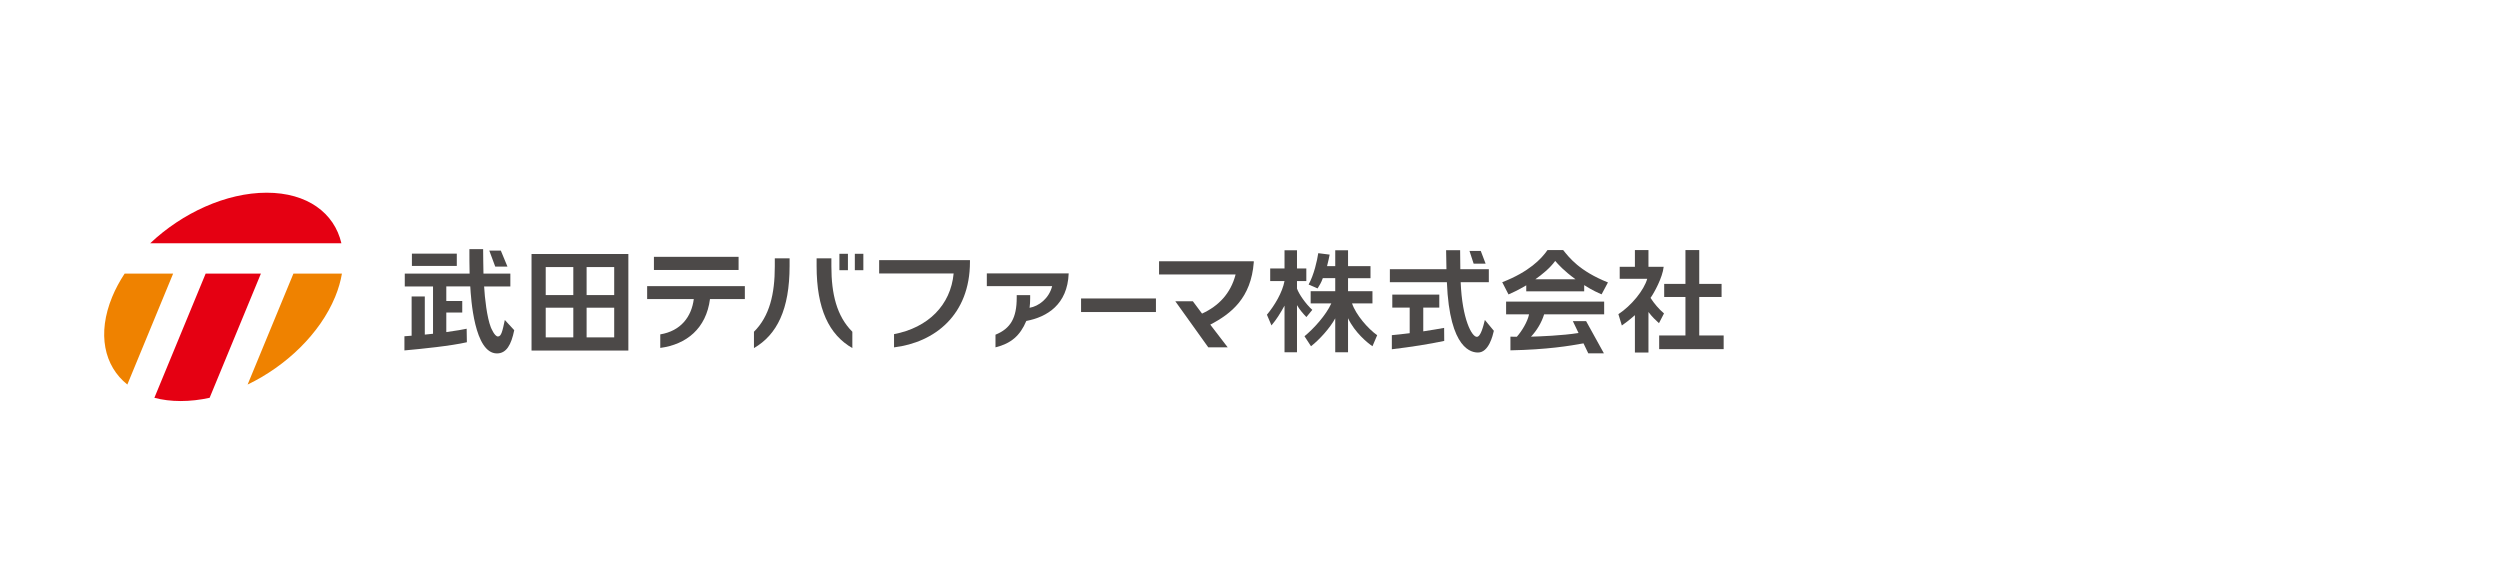 <?xml version="1.0" encoding="utf-8"?>
<!-- Generator: Adobe Illustrator 16.0.4, SVG Export Plug-In . SVG Version: 6.00 Build 0)  -->
<!DOCTYPE svg PUBLIC "-//W3C//DTD SVG 1.1//EN" "http://www.w3.org/Graphics/SVG/1.1/DTD/svg11.dtd">
<svg version="1.1" id="レイヤー_1" xmlns="http://www.w3.org/2000/svg" xmlns:xlink="http://www.w3.org/1999/xlink" x="0px"
	 y="0px" width="240px" height="56px" viewBox="0 0 240 56" enable-background="new 0 0 240 56" xml:space="preserve">
<rect fill="#FFFFFF" width="240" height="56"/>
<g>
	<g>
		<g>
			<g>
				<g>
					<path fill="#4C4948" d="M48.463,30.719c-0.224,1.041-0.33,1.584-0.659,1.584c-0.33,0-0.659-0.829-0.681-0.871
						c-0.382-0.968-0.584-2.828-0.648-3.934h2.519v-1.233h-2.582c-0.021-0.712-0.021-1.626-0.032-2.349h-1.318
						c-0.011,0.733,0.011,1.605,0.021,2.349h-6.225v1.233h2.712v4.543c-0.146,0.02-0.603,0.063-0.789,0.081V28.46h-1.265v3.768
						c-0.096,0.01-0.16,0.021-0.691,0.053v1.36c1.658-0.148,4.485-0.436,5.995-0.786l-0.021-1.297
						c-0.372,0.074-0.923,0.186-1.954,0.323v-1.876h1.531v-1.111h-1.531v-1.397h2.301c0.064,1.126,0.383,6.432,2.562,6.432
						c0.903,0,1.371-0.819,1.658-2.232L48.463,30.719z"/>
					<rect x="39.543" y="24.349" fill="#4C4948" width="4.31" height="1.18"/>
					<polygon fill="#4C4948" points="48.716,25.595 48.079,24.058 46.972,24.058 47.543,25.595 					"/>
				</g>
				<path fill="#4C4948" d="M51.027,24.384v9.269h9.296v-9.269H51.027z M55.038,32.388h-2.649v-2.849h2.649V32.388z M55.038,28.327
					h-2.649v-2.689h2.649V28.327z M58.963,32.388h-2.649v-2.849h2.649V32.388z M58.963,28.327h-2.649v-2.689h2.649V28.327z"/>
				<g>
					<rect x="62.777" y="24.656" fill="#4C4948" width="8.127" height="1.262"/>
					<path fill="#4C4948" d="M62.126,27.467v1.242h4.478c-0.217,1.705-1.247,3.065-3.218,3.391V33.4
						c2.514-0.334,4.408-1.862,4.773-4.691h3.347v-1.242H62.126z"/>
				</g>
				<g>
					<path fill="#4C4948" d="M74.381,25.581c0,2.623-0.493,4.769-2.001,6.267v1.567c2.218-1.282,3.421-3.724,3.421-7.883v-0.73
						h-1.42V25.581z"/>
					<rect x="80.583" y="24.364" fill="#4C4948" width="0.818" height="1.575"/>
					<path fill="#4C4948" d="M79.813,24.801h-1.419v0.74c0,4.14,1.202,6.591,3.431,7.874v-1.567
						c-1.509-1.508-2.012-3.644-2.012-6.267V24.801z"/>
					<rect x="82.064" y="24.364" fill="#4C4948" width="0.818" height="1.575"/>
				</g>
			</g>
			<g>
				<path fill="#4C4948" d="M111.269,25.08v1.271h7.348c-0.474,1.833-1.644,3.034-3.221,3.754l-0.881-1.182h-1.684l3.166,4.424
					h1.864l-1.675-2.182c2.037-1.062,3.915-2.575,4.176-5.978V25.08H111.269z"/>
				<path fill="#4C4948" d="M85.827,33.348v-1.271c3.265-0.621,5.438-2.777,5.722-5.824h-7.151v-1.282h8.718v0.168
					C93.115,30.245,89.721,32.874,85.827,33.348z"/>
				<path fill="#4C4948" d="M98.526,30.812c-0.599,1.42-1.465,2.16-2.959,2.535V32.13c1.456-0.589,2.038-1.618,2.038-3.556v-0.24
					h1.291v0.299c0,0.335-0.017,0.621-0.057,0.916c0.875-0.151,1.858-0.877,2.167-2.078h-6.271v-1.222h7.859
					C102.479,29.234,100.529,30.43,98.526,30.812z"/>
				<path fill="#4C4948" d="M103.782,29.955v-1.302h7.188v1.302H103.782z"/>
			</g>
		</g>
		<g>
			<g>
				<path fill="#4C4948" d="M158.451,28.598c0.322-0.438,1.158-1.951,1.262-2.984h-1.461v-1.608h-1.301v1.608h-1.459v1.152h2.641
					c-0.312,1.1-1.516,2.573-2.768,3.395l0.332,1.087c0.303-0.209,0.723-0.524,1.254-0.993v3.586h1.301v-3.888
					c0.355,0.469,0.699,0.791,1.01,1.072l0.482-0.934C159.236,29.655,158.805,29.146,158.451,28.598z"/>
				<polygon fill="#4C4948" points="163.127,32.205 163.127,28.51 165.271,28.51 165.271,27.254 163.127,27.254 163.127,24.006 
					161.803,24.006 161.803,27.254 159.762,27.254 159.762,28.51 161.803,28.51 161.803,32.205 159.281,32.205 159.281,33.518 
					165.471,33.518 165.471,32.205 				"/>
			</g>
			<g>
				<path fill="#4C4948" d="M136.633,31.809v-2.277h1.539v-1.25h-4.512v1.25h1.67v2.455c-0.906,0.104-1.107,0.136-1.713,0.188v1.354
					c1.908-0.229,3.57-0.49,5.029-0.803l-0.01-1.25C138.074,31.57,137.518,31.684,136.633,31.809z"/>
				<path fill="#4C4948" d="M142.547,30.715c-0.146,0.584-0.396,1.621-0.771,1.621c-0.479,0-1.406-1.672-1.551-5.245h2.703v-1.25
					h-2.736c-0.01-0.667-0.02-1.657-0.02-1.824h-1.346c0,0.219,0.021,1.532,0.033,1.824h-5.432v1.25h5.473
					c0.26,6.542,2.438,6.75,2.99,6.75c1.031,0,1.416-1.626,1.52-2.084L142.547,30.715z"/>
				<polygon fill="#4C4948" points="142.619,25.311 142.154,24.09 141.07,24.09 141.469,25.311 				"/>
			</g>
			<g>
				<path fill="#4C4948" d="M146.52,27.392v0.573h5.562v-0.594c0.816,0.521,1.334,0.739,1.672,0.885l0.609-1.143
					c-2.762-1.104-3.73-2.399-4.301-3.108h-1.502c-0.572,0.833-1.775,2.097-4.346,3.087l0.602,1.174
					C145.145,28.121,145.672,27.892,146.52,27.392z M149.301,25.048c0.275,0.323,0.805,0.927,1.947,1.761h-3.852
					C148.043,26.35,148.793,25.746,149.301,25.048z"/>
				<path fill="#4C4948" d="M144.584,30.174h2.207c-0.148,0.716-0.693,1.615-1.176,2.156c-0.244,0-0.477-0.01-0.613-0.01v1.312
					c3.531-0.069,5.684-0.426,7.014-0.67l0.461,0.961h1.5l-1.711-3.096h-1.273l0.547,1.141c-1.559,0.249-3.713,0.328-4.562,0.352
					c0.547-0.584,1.008-1.332,1.26-2.146h5.762v-1.219h-9.414V30.174z"/>
			</g>
			<g>
				<path fill="#4C4948" d="M125.98,29.748c-0.646-0.584-1.287-1.525-1.469-2.044v-0.722h0.896v-1.208h-0.896v-1.748h-1.197v1.748
					h-1.375v1.208h1.373c-0.199,1.092-0.955,2.354-1.688,3.23l0.436,1.027c0.488-0.579,0.812-1.1,1.254-1.896v4.476h1.197v-4.527
					c0.244,0.421,0.561,0.793,0.902,1.146L125.98,29.748z"/>
				<path fill="#4C4948" d="M129.797,29.129h1.959v-1.175h-2.344v-1.25h2.156V25.55h-2.156v-1.523h-1.229v1.523h-0.787
					c0.135-0.51,0.188-0.815,0.25-1.107l-1.094-0.138c-0.107,0.713-0.4,2.045-0.924,3.01l0.859,0.375
					c0.156-0.25,0.371-0.587,0.502-0.987h1.193v1.25h-2.359v1.175h1.982c-0.51,1.135-1.691,2.426-2.574,3.152l0.625,0.959
					c0.809-0.627,1.826-1.752,2.326-2.678v3.258h1.229v-3.27c0.646,1.367,1.859,2.365,2.346,2.689l0.451-1.057
					C131.318,31.551,130.162,30.216,129.797,29.129z"/>
			</g>
		</g>
	</g>
	<g>
		<path fill="#EF8200" d="M11.965,26.265c-0.472,0.719-0.877,1.466-1.194,2.234c-1.459,3.536-0.776,6.64,1.453,8.418l4.398-10.653
			H11.965z"/>
		<path fill="#E50012" d="M19.743,26.265L14.82,38.189c0.765,0.203,1.608,0.311,2.524,0.311s1.849-0.107,2.78-0.311l4.923-11.924
			H19.743z"/>
		<path fill="#E50012" d="M25.601,18.5c-3.896,0-8.108,1.946-11.181,4.854h18.354C32.103,20.446,29.498,18.5,25.601,18.5z"/>
		<path fill="#EF8200" d="M23.77,36.918c3.698-1.778,6.945-4.883,8.404-8.418c0.317-0.769,0.53-1.516,0.651-2.234h-4.657
			L23.77,36.918z"/>
	</g>
</g>
</svg>
